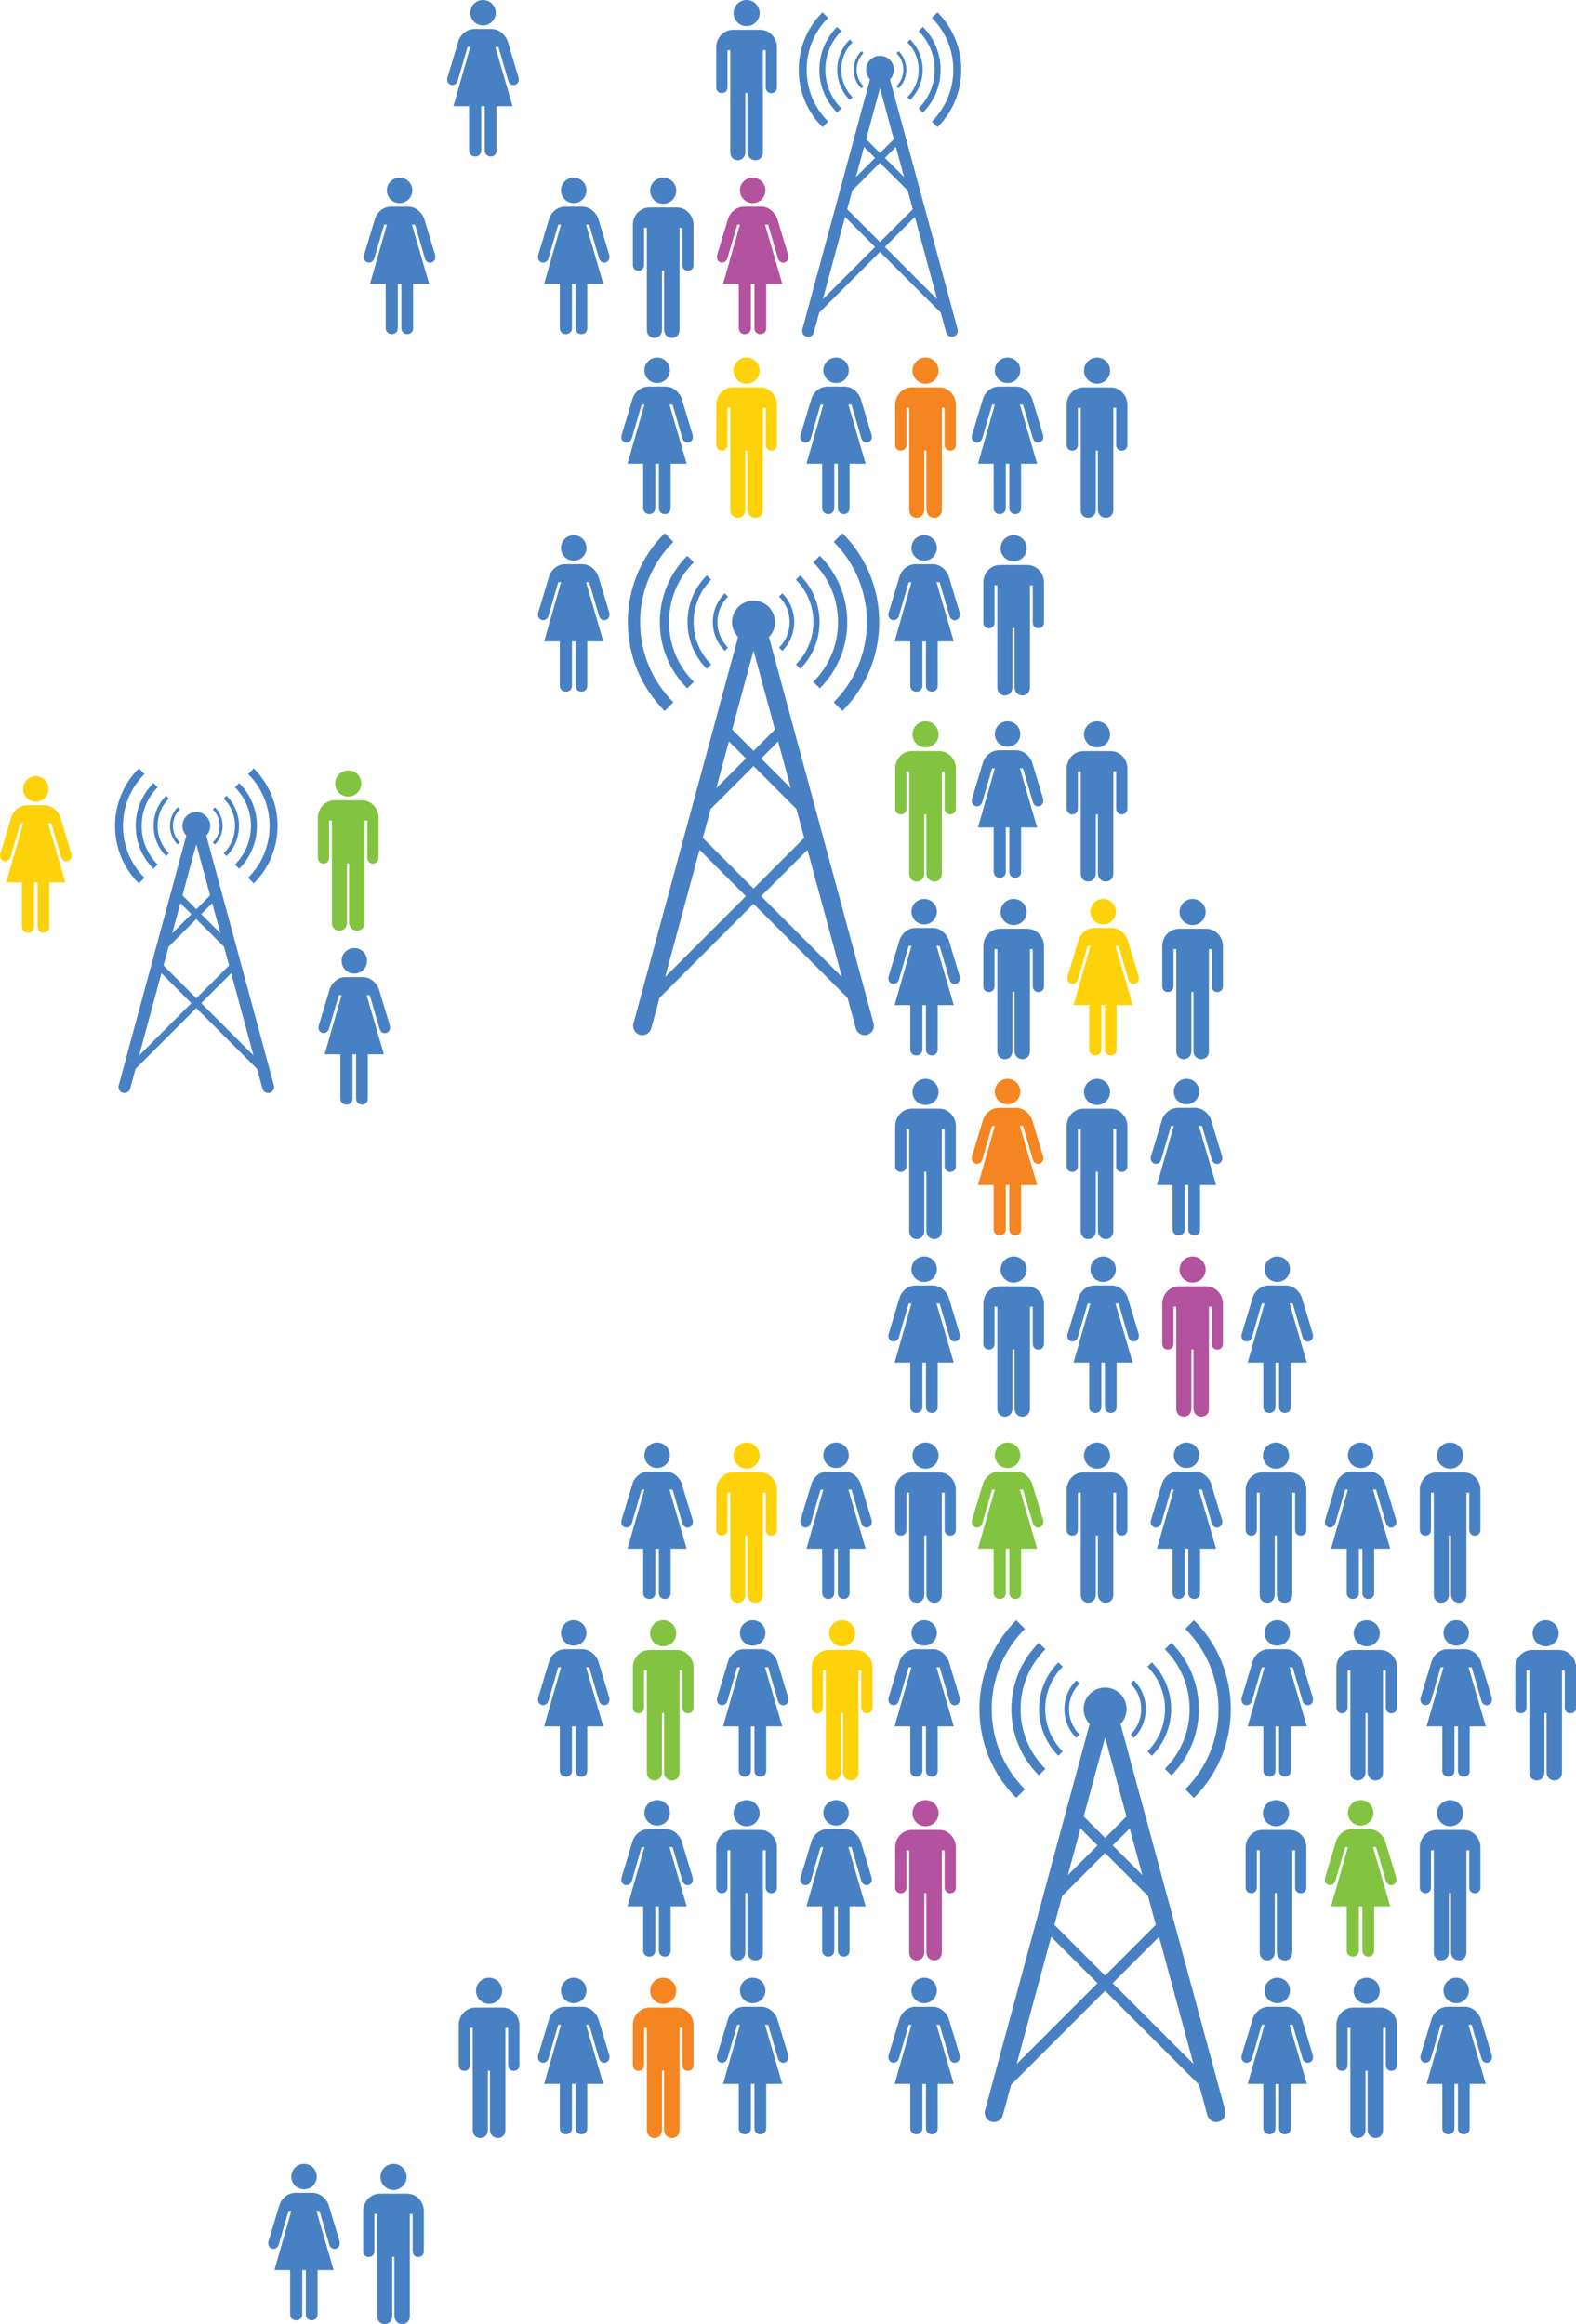 <?xml version="1.0" encoding="utf-8"?>
<!-- Generator: Adobe Illustrator 12.0.0, SVG Export Plug-In . SVG Version: 6.00 Build 51448)  -->
<!DOCTYPE svg PUBLIC "-//W3C//DTD SVG 1.1//EN" "http://www.w3.org/Graphics/SVG/1.1/DTD/svg11.dtd">
<svg  version="1.1" id="Layer_1" xmlns="http://www.w3.org/2000/svg" xmlns:xlink="http://www.w3.org/1999/xlink" width="373.015" height="550"
	 viewBox="0 0 373.015 550" overflow="visible" enable-background="new 0 0 373.015 550" xml:space="preserve">
<g id="Layer_2">
	<path fill="#4881C3" d="M239.917,132.839c1.706,0,3.09-1.384,3.09-3.091c0-1.707-1.384-3.091-3.09-3.091
		c-1.708,0-3.094,1.384-3.094,3.091C236.823,131.456,238.208,132.839,239.917,132.839z M243.109,133.71h-6.391
		c-2.409,0-3.985,2.075-3.985,4.067v9.546c0,1.826,2.657,1.826,2.657,0v-8.799h0.662v24.155c0,2.574,3.571,2.492,3.571,0v-14.029
		h0.498v14.029c0.083,2.492,3.652,2.574,3.652,0v-24.155h0.664v8.799c0,1.826,2.658,1.826,2.658,0v-9.546
		C247.095,135.786,245.516,133.71,243.109,133.71z"/>
	<path fill="#4881C3" d="M218.739,132.685c1.664,0,3.015-1.349,3.015-3.014s-1.351-3.015-3.015-3.015
		c-1.665,0-3.013,1.35-3.013,3.015S217.076,132.685,218.739,132.685z M227.132,144.925l-2.598-8.624
		c-0.354-0.974-1.609-2.738-3.707-2.781h-4.174c-2.164,0.043-3.412,1.792-3.708,2.781l-2.596,8.624
		c-0.561,1.886,1.826,2.6,2.411,0.836l2.317-7.976h0.65l-3.988,14.003h3.71v10.479c0.025,1.905,2.859,1.905,2.874,0v-10.479h0.836
		v10.479c-0.012,1.895,2.812,1.905,2.781,0v-10.479h3.803l-4.081-14.003h0.743l2.317,7.976
		C225.294,147.569,227.662,146.801,227.132,144.925z"/>
	<path fill="#4881C3" d="M259.654,90.8c1.706,0,3.088-1.385,3.088-3.091c0-1.706-1.383-3.093-3.088-3.093
		c-1.707,0-3.093,1.387-3.093,3.093C256.562,89.415,257.947,90.8,259.654,90.8z M262.845,91.671h-6.391
		c-2.407,0-3.984,2.075-3.984,4.067v9.548c0,1.827,2.655,1.827,2.655,0v-8.8h0.664v24.157c0,2.572,3.569,2.489,3.569,0v-14.031
		h0.498v14.031c0.083,2.489,3.655,2.572,3.655,0V96.485h0.664v8.8c0,1.827,2.657,1.827,2.657,0v-9.548
		C266.833,93.746,265.254,91.671,262.845,91.671z"/>
	<path fill="#4881C3" d="M238.478,90.645c1.664,0,3.014-1.349,3.014-3.014c0-1.666-1.35-3.015-3.014-3.015s-3.014,1.349-3.014,3.015
		C235.464,89.295,236.814,90.645,238.478,90.645z M246.871,102.886l-2.598-8.624c-0.355-0.975-1.61-2.739-3.71-2.783h-4.171
		c-2.162,0.044-3.412,1.792-3.709,2.783l-2.598,8.624c-0.56,1.885,1.826,2.599,2.413,0.836l2.317-7.977h0.65l-3.989,14.002h3.709
		v10.479c0.027,1.905,2.86,1.905,2.877,0v-10.479h0.833v10.479c-0.009,1.896,2.813,1.905,2.784,0v-10.479h3.802l-4.081-14.002h0.741
		l2.316,7.977C245.032,105.53,247.396,104.761,246.871,102.886z"/>
	<path fill="#4881C3" d="M239.917,218.917c1.706,0,3.09-1.385,3.09-3.089c0-1.708-1.384-3.092-3.09-3.092
		c-1.708,0-3.094,1.385-3.094,3.092C236.823,217.532,238.208,218.917,239.917,218.917z M243.109,219.791h-6.391
		c-2.409,0-3.985,2.074-3.985,4.067v9.545c0,1.826,2.657,1.826,2.657,0v-8.798h0.662v24.154c0,2.574,3.571,2.49,3.571,0V234.73
		h0.498v14.029c0.083,2.49,3.652,2.574,3.652,0v-24.154h0.664v8.798c0,1.826,2.658,1.826,2.658,0v-9.545
		C247.095,221.865,245.516,219.791,243.109,219.791z"/>
	<path fill="#4881C3" d="M218.739,218.763c1.664,0,3.015-1.348,3.015-3.014c0-1.665-1.351-3.014-3.015-3.014
		c-1.665,0-3.013,1.349-3.013,3.014C215.726,217.415,217.076,218.763,218.739,218.763z M227.132,231.003l-2.598-8.625
		c-0.354-0.974-1.609-2.738-3.707-2.78h-4.174c-2.164,0.042-3.412,1.79-3.708,2.78l-2.596,8.625
		c-0.561,1.885,1.826,2.599,2.411,0.835l2.317-7.976h0.65l-3.988,14.003h3.71v10.479c0.025,1.902,2.859,1.902,2.874,0v-10.479h0.836
		v10.479c-0.012,1.895,2.812,1.902,2.781,0v-10.479h3.803l-4.081-14.003h0.743l2.317,7.976
		C225.294,233.648,227.662,232.879,227.132,231.003z"/>
	<path fill="#4881C3" d="M282.269,218.917c1.707,0,3.093-1.385,3.093-3.09c0-1.708-1.386-3.091-3.093-3.091
		s-3.091,1.383-3.091,3.091C279.178,217.532,280.562,218.917,282.269,218.917z M285.464,219.788h-6.393
		c-2.408,0-3.983,2.077-3.983,4.069v9.547c0,1.826,2.657,1.826,2.657,0v-8.799h0.663v24.156c0,2.573,3.57,2.489,3.57,0v-14.03h0.498
		v14.03c0.081,2.489,3.652,2.573,3.652,0v-24.156h0.664v8.799c0,1.826,2.658,1.826,2.658,0v-9.547
		C289.448,221.865,287.872,219.788,285.464,219.788z"/>
	<path fill="#FDD20B" d="M261.095,218.762c1.667,0,3.017-1.347,3.017-3.013c0-1.665-1.35-3.014-3.017-3.014
		c-1.662,0-3.011,1.348-3.011,3.014C258.083,217.413,259.431,218.762,261.095,218.762z M269.488,231.003l-2.598-8.625
		c-0.354-0.974-1.607-2.738-3.707-2.78h-4.174c-2.162,0.042-3.409,1.79-3.709,2.78l-2.595,8.625
		c-0.562,1.885,1.824,2.599,2.41,0.835l2.319-7.976h0.647l-3.988,14.003h3.71v10.479c0.026,1.902,2.859,1.902,2.876,0v-10.479h0.833
		v10.479c-0.012,1.895,2.812,1.902,2.781,0v-10.479h3.803l-4.082-14.003h0.743l2.317,7.976
		C267.647,233.648,270.014,232.879,269.488,231.003z"/>
	<path fill="#4881C3" d="M259.654,176.878c1.706,0,3.088-1.383,3.088-3.09c0-1.707-1.383-3.092-3.088-3.092
		c-1.707,0-3.093,1.386-3.093,3.092C256.562,175.495,257.947,176.878,259.654,176.878z M262.845,177.749h-6.391
		c-2.407,0-3.984,2.075-3.984,4.067v9.547c0,1.826,2.655,1.826,2.655,0v-8.799h0.664v24.155c0,2.574,3.569,2.492,3.569,0V192.69
		h0.498v14.028c0.083,2.492,3.655,2.574,3.655,0v-24.155h0.664v8.799c0,1.826,2.657,1.826,2.657,0v-9.547
		C266.833,179.824,265.254,177.749,262.845,177.749z"/>
	<path fill="#4881C3" d="M238.478,176.723c1.664,0,3.014-1.349,3.014-3.013c0-1.666-1.35-3.015-3.014-3.015s-3.014,1.35-3.014,3.015
		C235.464,175.374,236.814,176.723,238.478,176.723z M246.871,188.964l-2.598-8.624c-0.355-0.974-1.61-2.738-3.71-2.782h-4.171
		c-2.162,0.044-3.412,1.793-3.709,2.782l-2.598,8.624c-0.56,1.886,1.826,2.6,2.413,0.836l2.317-7.977h0.65l-3.989,14.004h3.709
		v10.478c0.027,1.906,2.86,1.906,2.877,0v-10.478h0.833v10.478c-0.009,1.896,2.813,1.906,2.784,0v-10.478h3.802l-4.081-14.004h0.741
		l2.316,7.977C245.032,191.608,247.396,190.84,246.871,188.964z"/>
	<path fill="#FDD20B" d="M8.478,189.723c1.664,0,3.014-1.349,3.014-3.013c0-1.666-1.35-3.015-3.014-3.015s-3.014,1.35-3.014,3.015
		C5.464,188.374,6.814,189.723,8.478,189.723z M16.871,201.964l-2.598-8.624c-0.355-0.974-1.61-2.738-3.71-2.782H6.392
		c-2.162,0.044-3.412,1.793-3.709,2.782l-2.598,8.624c-0.56,1.886,1.826,2.6,2.413,0.836l2.317-7.977h0.65l-3.989,14.004h3.709
		v10.478c0.027,1.906,2.86,1.906,2.877,0v-10.478h0.833v10.478c-0.009,1.896,2.813,1.906,2.784,0v-10.478h3.802l-4.081-14.004h0.741
		l2.316,7.977C15.032,204.608,17.396,203.84,16.871,201.964z"/>
	<path fill="#4881C3" d="M135.792,132.685c1.664,0,3.015-1.349,3.015-3.014s-1.35-3.015-3.015-3.015s-3.013,1.35-3.013,3.015
		S134.128,132.685,135.792,132.685z M144.186,144.925l-2.597-8.624c-0.355-0.974-1.609-2.738-3.708-2.781h-4.173
		c-2.162,0.043-3.411,1.792-3.708,2.781l-2.597,8.624c-0.56,1.886,1.826,2.6,2.412,0.836l2.317-7.976h0.65l-3.988,14.003h3.709
		v10.479c0.025,1.905,2.858,1.905,2.875,0v-10.479h0.834v10.479c-0.011,1.895,2.811,1.905,2.782,0v-10.479h3.802l-4.082-14.003
		h0.742l2.319,7.976C142.347,147.569,144.712,146.801,144.186,144.925z"/>
	<path fill="#FDD20B" d="M176.706,90.8c1.707,0,3.091-1.385,3.091-3.091c0-1.706-1.384-3.093-3.091-3.093
		c-1.707,0-3.093,1.387-3.093,3.093C173.614,89.415,174.999,90.8,176.706,90.8z M179.899,91.671h-6.391
		c-2.408,0-3.984,2.075-3.984,4.067v9.548c0,1.827,2.656,1.827,2.656,0v-8.8h0.662v24.157c0,2.572,3.571,2.489,3.571,0v-14.031
		h0.498v14.031c0.083,2.489,3.655,2.572,3.655,0V96.485h0.664v8.8c0,1.827,2.656,1.827,2.656,0v-9.548
		C183.884,93.746,182.307,91.671,179.899,91.671z"/>
	<path fill="#4881C3" d="M155.531,90.645c1.663,0,3.014-1.349,3.014-3.014c0-1.666-1.349-3.015-3.014-3.015
		s-3.014,1.349-3.014,3.015C152.517,89.295,153.866,90.645,155.531,90.645z M163.922,102.886l-2.597-8.624
		c-0.354-0.975-1.609-2.739-3.708-2.783h-4.173c-2.163,0.044-3.411,1.792-3.71,2.783l-2.597,8.624
		c-0.56,1.885,1.825,2.599,2.411,0.836l2.317-7.977h0.65l-3.989,14.002h3.709v10.479c0.025,1.905,2.859,1.905,2.875,0v-10.479h0.835
		v10.479c-0.011,1.896,2.811,1.905,2.782,0v-10.479h3.802l-4.082-14.002h0.743l2.318,7.977
		C162.084,105.53,164.45,104.761,163.922,102.886z"/>
	<path fill="#F48520" d="M219.061,90.8c1.708,0,3.091-1.385,3.091-3.092c0-1.705-1.383-3.092-3.091-3.092
		c-1.707,0-3.092,1.387-3.092,3.092C215.969,89.415,217.354,90.8,219.061,90.8z M222.253,91.671h-6.393
		c-2.405,0-3.983,2.077-3.983,4.067v9.548c0,1.827,2.657,1.827,2.657,0v-8.8h0.664v24.157c0,2.573,3.569,2.491,3.569,0v-14.029
		h0.498v14.029c0.083,2.491,3.652,2.573,3.652,0V96.485h0.664v8.8c0,1.827,2.658,1.827,2.658,0v-9.548
		C226.24,93.748,224.664,91.671,222.253,91.671z"/>
	<path fill="#4881C3" d="M197.885,90.644c1.666,0,3.016-1.349,3.016-3.014c0-1.666-1.35-3.015-3.016-3.015
		c-1.664,0-3.014,1.349-3.014,3.015C194.872,89.295,196.222,90.644,197.885,90.644z M206.279,102.886l-2.598-8.624
		c-0.354-0.976-1.607-2.741-3.708-2.783h-4.174c-2.162,0.042-3.41,1.792-3.71,2.783l-2.595,8.624
		c-0.56,1.883,1.825,2.598,2.411,0.836l2.317-7.977h0.649l-3.987,14.002h3.709v10.479c0.025,1.905,2.858,1.905,2.875,0v-10.479
		h0.834v10.479c-0.01,1.896,2.812,1.905,2.782,0v-10.479h3.803l-4.083-14.002h0.743l2.317,7.977
		C204.439,105.53,206.805,104.759,206.279,102.886z"/>
	<path fill="#82C341" d="M219.061,176.878c1.708,0,3.091-1.383,3.091-3.09c0-1.707-1.383-3.092-3.091-3.092
		c-1.707,0-3.092,1.386-3.092,3.092C215.968,175.495,217.354,176.878,219.061,176.878z M222.253,177.748h-6.393
		c-2.405,0-3.983,2.076-3.983,4.067v9.548c0,1.826,2.657,1.826,2.657,0v-8.8h0.664v24.157c0,2.573,3.569,2.491,3.569,0V192.69h0.498
		v14.029c0.083,2.491,3.652,2.573,3.652,0v-24.157h0.664v8.8c0,1.826,2.658,1.826,2.658,0v-9.548
		C226.24,179.824,224.664,177.748,222.253,177.748z"/>
	<path fill="#4881C3" d="M94.581,48.068c1.665,0,3.015-1.349,3.015-3.013c0-1.666-1.349-3.015-3.015-3.015
		c-1.664,0-3.014,1.349-3.014,3.015C91.568,46.719,92.917,48.068,94.581,48.068z M102.974,60.308l-2.597-8.624
		c-0.355-0.975-1.609-2.739-3.709-2.782h-4.174c-2.162,0.043-3.41,1.793-3.71,2.782l-2.595,8.624
		c-0.559,1.885,1.825,2.599,2.41,0.836l2.32-7.977h0.648L87.58,67.171h3.708v10.479c0.025,1.904,2.86,1.904,2.875,0V67.171h0.834
		v10.479c-0.009,1.895,2.813,1.904,2.782,0V67.171h3.803l-4.082-14.003h0.743l2.317,7.977
		C101.135,62.954,103.5,62.183,102.974,60.308z"/>
	<path fill="#4881C3" d="M114.319,6.028c1.665,0,3.015-1.348,3.015-3.013c0-1.665-1.351-3.014-3.015-3.014s-3.014,1.349-3.014,3.014
		C111.305,4.68,112.654,6.028,114.319,6.028z M122.711,18.27l-2.597-8.625c-0.354-0.975-1.608-2.738-3.708-2.781h-4.174
		c-2.161,0.043-3.409,1.791-3.709,2.781l-2.595,8.625c-0.56,1.884,1.825,2.598,2.41,0.835l2.319-7.975h0.648l-3.987,14.003h3.709
		v10.478c0.025,1.904,2.859,1.904,2.876,0V25.133h0.833v10.478c-0.009,1.895,2.813,1.904,2.782,0V25.133h3.803L117.24,11.13h0.742
		l2.317,7.975C120.873,20.914,123.238,20.145,122.711,18.27z"/>
	<path fill="#4881C3" d="M156.967,48.222c1.708,0,3.091-1.383,3.091-3.09c0-1.707-1.383-3.093-3.091-3.093
		c-1.707,0-3.093,1.384-3.093,3.093C153.876,46.84,155.261,48.222,156.967,48.222z M160.162,49.095h-6.391
		c-2.409,0-3.985,2.075-3.985,4.067v9.547c0,1.826,2.657,1.826,2.657,0v-8.8h0.662v24.156c0,2.574,3.57,2.491,3.57,0V64.036h0.499
		v14.029c0.085,2.491,3.654,2.574,3.654,0V53.909h0.664v8.8c0,1.826,2.656,1.826,2.656,0v-9.547
		C164.147,51.17,162.569,49.095,160.162,49.095z"/>
	<path fill="#4881C3" d="M135.792,48.068c1.664,0,3.015-1.349,3.015-3.013c0-1.666-1.35-3.015-3.015-3.015s-3.013,1.349-3.013,3.015
		C132.779,46.719,134.128,48.068,135.792,48.068z M144.186,60.308l-2.597-8.624c-0.355-0.974-1.609-2.738-3.708-2.782h-4.173
		c-2.162,0.044-3.411,1.793-3.708,2.782l-2.597,8.624c-0.56,1.886,1.826,2.6,2.412,0.836l2.317-7.977h0.65l-3.988,14.003h3.709
		v10.479c0.025,1.904,2.858,1.904,2.875,0V67.171h0.834v10.479c-0.011,1.895,2.811,1.904,2.782,0V67.171h3.802l-4.082-14.003h0.742
		l2.319,7.977C142.347,62.954,144.712,62.184,144.186,60.308z"/>
	<path fill="#B3529E" d="M178.147,48.068c1.666,0,3.016-1.349,3.016-3.013c0-1.666-1.349-3.015-3.016-3.015
		c-1.663,0-3.013,1.349-3.013,3.015C175.135,46.719,176.485,48.068,178.147,48.068z M186.541,60.308l-2.597-8.624
		c-0.355-0.975-1.609-2.739-3.708-2.782h-4.174c-2.163,0.043-3.41,1.793-3.71,2.782l-2.596,8.624
		c-0.559,1.885,1.826,2.599,2.41,0.836l2.32-7.977h0.649l-3.988,14.003h3.708v10.479c0.026,1.904,2.861,1.904,2.876,0V67.171h0.833
		v10.479c-0.009,1.895,2.814,1.904,2.782,0V67.171h3.804l-4.082-14.003h0.743l2.317,7.977
		C184.702,62.954,187.068,62.183,186.541,60.308z"/>
	<path fill="#4881C3" d="M176.706,6.183c1.707,0,3.091-1.384,3.091-3.091S178.412,0,176.706,0c-1.707,0-3.093,1.384-3.093,3.092
		C173.614,4.799,174.999,6.183,176.706,6.183z M179.899,7.056h-6.391c-2.408,0-3.984,2.075-3.984,4.067v9.546
		c0,1.826,2.656,1.826,2.656,0V11.87h0.662v24.156c0,2.573,3.571,2.489,3.571,0V21.997h0.498v14.029
		c0.083,2.489,3.655,2.573,3.655,0V11.87h0.664v8.799c0,1.826,2.656,1.826,2.656,0v-9.546C183.884,9.13,182.307,7.056,179.899,7.056
		z"/>
	<path fill="#4881C3" d="M218.739,474.065c1.664,0,3.015-1.35,3.015-3.016c0-1.664-1.351-3.014-3.015-3.014
		c-1.665,0-3.013,1.35-3.013,3.014C215.726,472.716,217.076,474.065,218.739,474.065z M227.132,486.306l-2.598-8.624
		c-0.354-0.974-1.609-2.738-3.707-2.782h-4.174c-2.164,0.044-3.412,1.793-3.708,2.782l-2.596,8.624
		c-0.561,1.886,1.826,2.6,2.411,0.835l2.317-7.976h0.65l-3.988,14.003h3.71v10.479c0.025,1.904,2.859,1.904,2.874,0v-10.479h0.836
		v10.479c-0.012,1.894,2.812,1.904,2.781,0v-10.479h3.803l-4.081-14.003h0.743l2.317,7.976
		C225.294,488.951,227.662,488.182,227.132,486.306z"/>
	<path fill="#4881C3" d="M302.007,432.181c1.707,0,3.093-1.384,3.093-3.092c0-1.705-1.386-3.092-3.093-3.092s-3.09,1.387-3.09,3.092
		C298.917,430.797,300.3,432.181,302.007,432.181z M305.201,433.053h-6.391c-2.407,0-3.986,2.075-3.986,4.066v9.548
		c0,1.826,2.657,1.826,2.657,0v-8.801h0.664v24.158c0,2.572,3.569,2.49,3.569,0v-14.03h0.498v14.03c0.083,2.49,3.652,2.572,3.652,0
		v-24.158h0.664v8.801c0,1.826,2.657,1.826,2.657,0v-9.548C309.186,435.128,307.61,433.053,305.201,433.053z"/>
	<path fill="#4881C3" d="M323.482,474.22c1.707,0,3.09-1.384,3.09-3.091s-1.383-3.092-3.09-3.092s-3.093,1.385-3.093,3.092
		S321.775,474.22,323.482,474.22z M326.675,475.092h-6.392c-2.407,0-3.983,2.075-3.983,4.066v9.548c0,1.826,2.655,1.826,2.655,0
		v-8.799h0.661v24.154c0,2.574,3.572,2.49,3.572,0v-14.028h0.498v14.028c0.083,2.49,3.654,2.574,3.654,0v-24.154h0.664v8.799
		c0,1.826,2.654,1.826,2.654,0v-9.548C330.66,477.167,329.083,475.092,326.675,475.092z"/>
	<path fill="#4881C3" d="M302.307,474.065c1.665,0,3.015-1.35,3.015-3.016c0-1.664-1.35-3.014-3.015-3.014
		c-1.666,0-3.015,1.35-3.015,3.014C299.292,472.716,300.643,474.065,302.307,474.065z M310.699,486.306l-2.597-8.624
		c-0.354-0.974-1.609-2.738-3.709-2.782h-4.174c-2.161,0.044-3.409,1.793-3.708,2.782l-2.597,8.624
		c-0.56,1.886,1.826,2.6,2.412,0.835l2.316-7.976h0.649l-3.987,14.003h3.709v10.479c0.026,1.904,2.859,1.904,2.877,0v-10.479h0.833
		v10.479c-0.012,1.894,2.812,1.904,2.78,0v-10.479h3.803l-4.081-14.003h0.74l2.319,7.976
		C308.86,488.951,311.227,488.182,310.699,486.306z"/>
	<path fill="#4881C3" d="M344.661,474.065c1.666,0,3.017-1.35,3.017-3.016c0-1.664-1.351-3.014-3.017-3.014
		c-1.662,0-3.013,1.349-3.013,3.014C341.648,472.716,342.999,474.065,344.661,474.065z M353.056,486.306l-2.598-8.624
		c-0.355-0.975-1.61-2.739-3.71-2.782h-4.174c-2.161,0.043-3.409,1.793-3.709,2.782l-2.596,8.624
		c-0.561,1.885,1.823,2.599,2.409,0.835l2.319-7.976h0.649l-3.987,14.003h3.71v10.479c0.025,1.904,2.858,1.904,2.876,0v-10.479
		h0.833v10.479c-0.01,1.894,2.812,1.904,2.78,0v-10.479h3.806l-4.084-14.003h0.743l2.316,7.976
		C351.215,488.951,353.583,488.181,353.056,486.306z"/>
	<path fill="#4881C3" d="M343.22,432.181c1.707,0,3.09-1.384,3.09-3.091c0-1.706-1.383-3.092-3.09-3.092
		c-1.708,0-3.094,1.386-3.094,3.092C340.126,430.797,341.512,432.181,343.22,432.181z M346.413,433.053h-6.391
		c-2.409,0-3.985,2.074-3.985,4.066v9.548c0,1.826,2.657,1.826,2.657,0v-8.801h0.662v24.158c0,2.571,3.571,2.489,3.571,0v-14.03
		h0.497v14.03c0.083,2.489,3.655,2.571,3.655,0v-24.158h0.664v8.801c0,1.826,2.655,1.826,2.655,0v-9.548
		C350.399,435.127,348.82,433.053,346.413,433.053z"/>
	<path fill="#4881C3" d="M83.86,230.396c1.666,0,3.017-1.35,3.017-3.016c0-1.664-1.351-3.014-3.017-3.014
		c-1.662,0-3.013,1.349-3.013,3.014C80.847,229.046,82.198,230.396,83.86,230.396z M92.255,242.636l-2.598-8.624
		c-0.355-0.975-1.61-2.739-3.71-2.782h-4.174c-2.161,0.043-3.409,1.793-3.709,2.782l-2.596,8.624
		c-0.561,1.885,1.823,2.599,2.409,0.835l2.319-7.976h0.649l-3.987,14.003h3.71v10.479c0.025,1.904,2.858,1.904,2.876,0v-10.479
		h0.833v10.479c-0.01,1.894,2.812,1.904,2.78,0v-10.479h3.806l-4.084-14.003h0.743l2.316,7.976
		C90.415,245.281,92.782,244.511,92.255,242.636z"/>
	<path fill="#82C341" d="M82.419,188.511c1.707,0,3.09-1.384,3.09-3.091c0-1.706-1.383-3.092-3.09-3.092
		c-1.708,0-3.094,1.386-3.094,3.092C79.326,187.127,80.711,188.511,82.419,188.511z M85.612,189.383h-6.391
		c-2.409,0-3.985,2.074-3.985,4.066v9.548c0,1.826,2.657,1.826,2.657,0v-8.801h0.662v24.158c0,2.571,3.571,2.489,3.571,0v-14.03
		h0.497v14.03c0.083,2.489,3.655,2.571,3.655,0v-24.158h0.664v8.801c0,1.826,2.655,1.826,2.655,0v-9.548
		C89.598,191.457,88.019,189.383,85.612,189.383z"/>
	<path fill="#82C341" d="M322.043,432.026c1.665,0,3.015-1.349,3.015-3.015c0-1.665-1.348-3.016-3.015-3.016
		c-1.664,0-3.012,1.351-3.012,3.016C319.032,430.678,320.379,432.026,322.043,432.026z M330.436,444.268l-2.598-8.625
		c-0.354-0.975-1.606-2.739-3.707-2.782h-4.174c-2.162,0.043-3.409,1.792-3.709,2.782l-2.596,8.625
		c-0.562,1.884,1.821,2.599,2.409,0.836l2.32-7.977h0.646l-3.988,14.002h3.713v10.479c0.023,1.905,2.859,1.905,2.873,0v-10.479
		h0.836v10.479c-0.012,1.896,2.81,1.905,2.781,0v-10.479h3.803l-4.084-14.002h0.743l2.319,7.977
		C328.598,446.911,330.962,446.143,330.436,444.268z"/>
	<path fill="#4881C3" d="M239.917,303.527c1.706,0,3.09-1.384,3.09-3.089c0-1.707-1.384-3.093-3.09-3.093
		c-1.708,0-3.094,1.386-3.094,3.093C236.823,302.143,238.208,303.527,239.917,303.527z M243.109,304.397h-6.391
		c-2.409,0-3.985,2.075-3.985,4.067v9.548c0,1.825,2.657,1.825,2.657,0v-8.802h0.662v24.158c0,2.572,3.571,2.49,3.571,0V319.34
		h0.498v14.029c0.083,2.49,3.652,2.572,3.652,0v-24.158h0.664v8.802c0,1.825,2.658,1.825,2.658,0v-9.548
		C247.095,306.473,245.516,304.397,243.109,304.397z"/>
	<path fill="#4881C3" d="M218.739,303.372c1.664,0,3.015-1.349,3.015-3.015c0-1.665-1.351-3.014-3.015-3.014
		c-1.665,0-3.013,1.349-3.013,3.014C215.726,302.023,217.076,303.372,218.739,303.372z M227.132,315.612l-2.598-8.623
		c-0.354-0.976-1.609-2.737-3.707-2.783h-4.174c-2.164,0.046-3.412,1.792-3.708,2.783l-2.596,8.623
		c-0.561,1.885,1.826,2.602,2.411,0.837l2.317-7.977h0.65l-3.988,14.001h3.71v10.48c0.025,1.905,2.859,1.905,2.874,0v-10.48h0.836
		v10.48c-0.012,1.895,2.812,1.905,2.781,0v-10.48h3.803l-4.081-14.001h0.743l2.317,7.977
		C225.294,318.258,227.662,317.489,227.132,315.612z"/>
	<path fill="#B3529E" d="M282.269,303.527c1.707,0,3.093-1.384,3.093-3.089c0-1.707-1.386-3.093-3.093-3.093
		s-3.091,1.386-3.091,3.093C279.178,302.143,280.562,303.527,282.269,303.527z M285.464,304.397h-6.393
		c-2.408,0-3.983,2.076-3.983,4.067v9.548c0,1.825,2.657,1.825,2.657,0v-8.802h0.663v24.158c0,2.573,3.57,2.49,3.57,0V319.34h0.498
		v14.029c0.081,2.49,3.652,2.573,3.652,0v-24.158h0.664v8.802c0,1.825,2.658,1.825,2.658,0v-9.548
		C289.448,306.474,287.872,304.397,285.464,304.397z"/>
	<path fill="#4881C3" d="M261.095,303.37c1.667,0,3.017-1.347,3.017-3.013c0-1.665-1.35-3.014-3.017-3.014
		c-1.662,0-3.011,1.349-3.011,3.014C258.083,302.023,259.431,303.37,261.095,303.37z M269.488,315.612l-2.598-8.623
		c-0.354-0.978-1.607-2.74-3.707-2.783h-4.174c-2.162,0.043-3.409,1.792-3.709,2.783l-2.595,8.623
		c-0.562,1.884,1.824,2.598,2.41,0.837l2.319-7.977h0.647l-3.988,14.001h3.71v10.48c0.026,1.905,2.859,1.905,2.876,0v-10.48h0.833
		v10.48c-0.012,1.895,2.812,1.905,2.781,0v-10.48h3.803l-4.082-14.001h0.743l2.317,7.977
		C267.647,318.258,270.014,317.486,269.488,315.612z"/>
	<path fill="#4881C3" d="M259.654,261.486c1.706,0,3.088-1.384,3.088-3.09c0-1.707-1.383-3.093-3.088-3.093
		c-1.707,0-3.093,1.384-3.093,3.093C256.562,260.103,257.947,261.486,259.654,261.486z M262.845,262.359h-6.391
		c-2.407,0-3.984,2.074-3.984,4.067v9.546c0,1.826,2.655,1.826,2.655,0v-8.799h0.664v24.156c0,2.572,3.569,2.488,3.569,0v-14.03
		h0.498v14.03c0.083,2.488,3.655,2.572,3.655,0v-24.156h0.664v8.799c0,1.826,2.657,1.826,2.657,0v-9.546
		C266.833,264.433,265.254,262.359,262.845,262.359z"/>
	<path fill="#F48520" d="M238.478,261.333c1.664,0,3.014-1.35,3.014-3.016c0-1.664-1.35-3.014-3.014-3.014s-3.014,1.35-3.014,3.014
		C235.464,259.983,236.814,261.333,238.478,261.333z M246.871,273.574l-2.598-8.625c-0.355-0.976-1.61-2.74-3.71-2.782h-4.171
		c-2.162,0.042-3.412,1.791-3.709,2.782l-2.598,8.625c-0.56,1.883,1.826,2.597,2.413,0.834l2.317-7.975h0.65l-3.989,14.002h3.709
		v10.479c0.027,1.905,2.86,1.905,2.877,0v-10.479h0.833v10.479c-0.009,1.895,2.813,1.905,2.784,0v-10.479h3.802l-4.081-14.002h0.741
		l2.316,7.975C245.032,276.216,247.396,275.448,246.871,273.574z"/>
	<path fill="#4881C3" d="M280.833,261.331c1.664,0,3.014-1.347,3.014-3.013c0-1.664-1.35-3.014-3.014-3.014s-3.015,1.35-3.015,3.014
		C277.818,259.983,279.169,261.331,280.833,261.331z M289.227,273.574l-2.599-8.625c-0.354-0.976-1.609-2.74-3.707-2.782h-4.176
		c-2.159,0.042-3.407,1.791-3.707,2.782l-2.598,8.625c-0.559,1.883,1.826,2.597,2.412,0.834l2.316-7.975h0.65l-3.988,14.002h3.709
		v10.479c0.027,1.905,2.86,1.905,2.876,0v-10.479h0.833v10.479c-0.009,1.895,2.812,1.905,2.781,0v-10.479h3.805l-4.083-14.002h0.743
		l2.315,7.975C287.386,276.216,289.752,275.447,289.227,273.574z"/>
	<path fill="#4881C3" d="M302.307,303.372c1.665,0,3.015-1.349,3.015-3.015c0-1.665-1.35-3.014-3.015-3.014
		c-1.666,0-3.015,1.349-3.015,3.014C299.292,302.023,300.643,303.372,302.307,303.372z M310.699,315.612l-2.597-8.623
		c-0.354-0.976-1.609-2.737-3.709-2.783h-4.174c-2.161,0.046-3.409,1.792-3.708,2.783l-2.597,8.623
		c-0.56,1.885,1.826,2.602,2.412,0.837l2.316-7.977h0.649l-3.987,14.001h3.709v10.48c0.026,1.905,2.859,1.905,2.877,0v-10.48h0.833
		v10.48c-0.012,1.895,2.812,1.905,2.78,0v-10.48h3.803l-4.081-14.001h0.74l2.319,7.977
		C308.86,318.258,311.227,317.489,310.699,315.612z"/>
	<path fill="#4881C3" d="M218.739,389.449c1.664,0,3.015-1.349,3.015-3.014s-1.351-3.015-3.015-3.015
		c-1.665,0-3.013,1.35-3.013,3.015S217.076,389.449,218.739,389.449z M227.132,401.689l-2.598-8.623
		c-0.354-0.974-1.609-2.738-3.707-2.782h-4.174c-2.164,0.044-3.412,1.792-3.708,2.782l-2.596,8.623
		c-0.561,1.887,1.826,2.601,2.411,0.836l2.317-7.976h0.65l-3.988,14.003h3.71v10.479c0.025,1.904,2.859,1.904,2.874,0v-10.479h0.836
		v10.479c-0.012,1.895,2.812,1.904,2.781,0v-10.479h3.803l-4.081-14.003h0.743l2.317,7.976
		C225.294,404.335,227.662,403.565,227.132,401.689z"/>
	<path fill="#4881C3" d="M259.654,347.565c1.706,0,3.088-1.385,3.088-3.089c0-1.708-1.383-3.093-3.088-3.093
		c-1.707,0-3.093,1.386-3.093,3.093C256.562,346.18,257.947,347.565,259.654,347.565z M262.845,348.435h-6.391
		c-2.407,0-3.984,2.075-3.984,4.068v9.548c0,1.825,2.655,1.825,2.655,0v-8.801h0.664v24.158c0,2.571,3.569,2.489,3.569,0v-14.029
		h0.498v14.029c0.083,2.489,3.655,2.571,3.655,0V353.25h0.664v8.801c0,1.825,2.657,1.825,2.657,0v-9.548
		C266.833,350.512,265.254,348.435,262.845,348.435z"/>
	<path fill="#82C341" d="M238.478,347.41c1.664,0,3.014-1.349,3.014-3.014c0-1.666-1.35-3.014-3.014-3.014s-3.014,1.348-3.014,3.014
		C235.464,346.061,236.814,347.41,238.478,347.41z M246.871,359.651l-2.598-8.623c-0.355-0.977-1.61-2.739-3.71-2.784h-4.171
		c-2.162,0.045-3.412,1.792-3.709,2.784l-2.598,8.623c-0.56,1.884,1.826,2.599,2.413,0.837l2.317-7.977h0.65l-3.989,14.002h3.709
		v10.479c0.027,1.904,2.86,1.904,2.877,0v-10.479h0.833v10.479c-0.009,1.896,2.813,1.904,2.784,0v-10.479h3.802l-4.081-14.002h0.741
		l2.316,7.977C245.032,362.295,247.396,361.527,246.871,359.651z"/>
	<path fill="#4881C3" d="M302.007,347.565c1.707,0,3.093-1.385,3.093-3.092c0-1.705-1.386-3.09-3.093-3.09s-3.09,1.386-3.09,3.09
		C298.917,346.18,300.3,347.565,302.007,347.565z M305.201,348.435h-6.391c-2.407,0-3.986,2.077-3.986,4.068v9.548
		c0,1.825,2.657,1.825,2.657,0v-8.801h0.664v24.158c0,2.574,3.569,2.491,3.569,0v-14.028h0.498v14.028
		c0.083,2.491,3.652,2.574,3.652,0V353.25h0.664v8.801c0,1.825,2.657,1.825,2.657,0v-9.548
		C309.186,350.513,307.61,348.435,305.201,348.435z"/>
	<path fill="#4881C3" d="M280.833,347.409c1.664,0,3.014-1.348,3.014-3.013c0-1.666-1.35-3.014-3.014-3.014
		s-3.015,1.348-3.015,3.014C277.818,346.061,279.169,347.409,280.833,347.409z M289.227,359.651l-2.599-8.623
		c-0.354-0.978-1.609-2.741-3.707-2.784h-4.176c-2.159,0.043-3.407,1.792-3.707,2.784l-2.598,8.623
		c-0.559,1.883,1.826,2.598,2.412,0.837l2.316-7.977h0.65l-3.988,14.002h3.709v10.479c0.027,1.904,2.86,1.904,2.876,0v-10.479h0.833
		v10.479c-0.009,1.896,2.812,1.904,2.784,0v-10.479h3.802l-4.083-14.002h0.743l2.315,7.977
		C287.386,362.295,289.752,361.524,289.227,359.651z"/>
	<path fill="#4881C3" d="M323.482,389.604c1.707,0,3.09-1.383,3.09-3.09c0-1.706-1.383-3.092-3.09-3.092s-3.093,1.386-3.093,3.092
		C320.389,388.221,321.775,389.604,323.482,389.604z M326.675,390.477h-6.392c-2.407,0-3.983,2.075-3.983,4.066v9.547
		c0,1.826,2.655,1.826,2.655,0v-8.799h0.661v24.155c0,2.574,3.572,2.491,3.572,0v-14.029h0.498v14.029
		c0.083,2.491,3.654,2.574,3.654,0v-24.155h0.664v8.799c0,1.826,2.654,1.826,2.654,0v-9.547
		C330.66,392.552,329.083,390.477,326.675,390.477z"/>
	<path fill="#4881C3" d="M302.307,389.449c1.665,0,3.015-1.349,3.015-3.014s-1.35-3.015-3.015-3.015
		c-1.666,0-3.015,1.35-3.015,3.015S300.643,389.449,302.307,389.449z M310.699,401.689l-2.597-8.623
		c-0.354-0.974-1.609-2.738-3.709-2.782h-4.174c-2.161,0.044-3.409,1.792-3.708,2.782l-2.597,8.623
		c-0.56,1.887,1.826,2.601,2.412,0.836l2.316-7.976h0.649l-3.987,14.003h3.709v10.479c0.026,1.904,2.859,1.904,2.877,0v-10.479
		h0.833v10.479c-0.012,1.895,2.812,1.904,2.78,0v-10.479h3.803l-4.081-14.003h0.74l2.319,7.976
		C308.86,404.335,311.227,403.565,310.699,401.689z"/>
	<path fill="#4881C3" d="M365.837,389.604c1.707,0,3.09-1.383,3.09-3.09c0-1.706-1.383-3.092-3.09-3.092s-3.092,1.386-3.092,3.092
		C362.746,388.221,364.13,389.604,365.837,389.604z M369.032,390.476h-6.392c-2.408,0-3.986,2.076-3.986,4.067v9.547
		c0,1.826,2.656,1.826,2.656,0v-8.799h0.665v24.155c0,2.574,3.569,2.491,3.569,0v-14.029h0.5v14.029
		c0.081,2.491,3.652,2.574,3.652,0v-24.155h0.662v8.799c0,1.826,2.656,1.826,2.656,0v-9.547
		C373.015,392.552,371.439,390.476,369.032,390.476z"/>
	<path fill="#4881C3" d="M344.661,389.449c1.666,0,3.017-1.349,3.017-3.014s-1.351-3.015-3.017-3.015
		c-1.662,0-3.013,1.348-3.013,3.015C341.648,388.101,342.999,389.449,344.661,389.449z M353.056,401.689l-2.598-8.623
		c-0.355-0.976-1.61-2.74-3.71-2.782h-4.174c-2.161,0.042-3.409,1.792-3.709,2.782l-2.596,8.623
		c-0.561,1.885,1.823,2.599,2.409,0.836l2.319-7.976h0.649l-3.987,14.003h3.71v10.479c0.025,1.904,2.858,1.904,2.876,0v-10.479
		h0.833v10.479c-0.01,1.895,2.812,1.904,2.78,0v-10.479h3.806l-4.084-14.003h0.743l2.316,7.976
		C351.215,404.335,353.583,403.565,353.056,401.689z"/>
	<path fill="#4881C3" d="M343.22,347.565c1.707,0,3.09-1.385,3.09-3.089c0-1.708-1.383-3.093-3.09-3.093
		c-1.708,0-3.094,1.386-3.094,3.093C340.126,346.18,341.512,347.565,343.22,347.565z M346.413,348.435h-6.391
		c-2.409,0-3.985,2.075-3.985,4.068v9.548c0,1.825,2.657,1.825,2.657,0v-8.801h0.662v24.158c0,2.571,3.571,2.489,3.571,0v-14.029
		h0.497v14.029c0.083,2.489,3.655,2.571,3.655,0V353.25h0.664v8.801c0,1.825,2.655,1.825,2.655,0v-9.548
		C350.399,350.512,348.82,348.435,346.413,348.435z"/>
	<path fill="#4881C3" d="M322.043,347.41c1.665,0,3.015-1.349,3.015-3.014c0-1.666-1.348-3.014-3.015-3.014
		c-1.664,0-3.012,1.348-3.012,3.014C319.032,346.061,320.379,347.41,322.043,347.41z M330.436,359.651l-2.598-8.623
		c-0.354-0.977-1.606-2.739-3.707-2.784h-4.174c-2.162,0.045-3.409,1.792-3.709,2.784l-2.596,8.623
		c-0.562,1.884,1.821,2.599,2.409,0.837l2.32-7.977h0.646l-3.988,14.002h3.713v10.479c0.023,1.904,2.859,1.904,2.873,0v-10.479
		h0.836v10.479c-0.012,1.896,2.81,1.904,2.781,0v-10.479h3.803l-4.084-14.002h0.743l2.319,7.977
		C328.598,362.295,330.962,361.527,330.436,359.651z"/>
	<path fill="#4881C3" d="M115.755,474.22c1.707,0,3.093-1.384,3.093-3.091s-1.385-3.092-3.093-3.092s-3.09,1.385-3.09,3.092
		S114.047,474.22,115.755,474.22z M118.95,475.091h-6.393c-2.407,0-3.985,2.076-3.985,4.067v9.548c0,1.826,2.656,1.826,2.656,0
		v-8.799h0.663v24.154c0,2.574,3.571,2.49,3.571,0v-14.028h0.499v14.028c0.082,2.49,3.652,2.574,3.652,0v-24.154h0.663v8.799
		c0,1.826,2.656,1.826,2.656,0v-9.548C122.935,477.167,121.358,475.091,118.95,475.091z"/>
	<path fill="#F48520" d="M156.967,474.22c1.708,0,3.091-1.384,3.091-3.091s-1.383-3.092-3.091-3.092
		c-1.707,0-3.093,1.385-3.093,3.092S155.261,474.22,156.967,474.22z M160.162,475.092h-6.391c-2.409,0-3.985,2.075-3.985,4.066
		v9.548c0,1.826,2.657,1.826,2.657,0v-8.799h0.662v24.154c0,2.574,3.57,2.49,3.57,0v-14.028h0.499v14.028
		c0.085,2.49,3.654,2.574,3.654,0v-24.154h0.664v8.799c0,1.826,2.656,1.826,2.656,0v-9.548
		C164.147,477.167,162.569,475.092,160.162,475.092z"/>
	<path fill="#4881C3" d="M135.792,474.065c1.664,0,3.015-1.35,3.015-3.016c0-1.664-1.35-3.014-3.015-3.014s-3.013,1.35-3.013,3.014
		C132.779,472.716,134.128,474.065,135.792,474.065z M144.186,486.306l-2.597-8.624c-0.355-0.974-1.609-2.738-3.708-2.782h-4.173
		c-2.162,0.044-3.411,1.793-3.708,2.782l-2.597,8.624c-0.56,1.886,1.826,2.6,2.412,0.835l2.317-7.976h0.65l-3.988,14.003h3.709
		v10.479c0.025,1.904,2.858,1.904,2.875,0v-10.479h0.834v10.479c-0.011,1.894,2.811,1.904,2.782,0v-10.479h3.802l-4.082-14.003
		h0.742l2.319,7.976C142.347,488.951,144.712,488.182,144.186,486.306z"/>
	<path fill="#4881C3" d="M178.147,474.065c1.666,0,3.016-1.35,3.016-3.016c0-1.664-1.349-3.014-3.016-3.014
		c-1.663,0-3.013,1.349-3.013,3.014C175.135,472.716,176.485,474.065,178.147,474.065z M186.541,486.306l-2.597-8.624
		c-0.355-0.975-1.609-2.739-3.708-2.782h-4.174c-2.163,0.043-3.41,1.793-3.71,2.782l-2.596,8.624
		c-0.559,1.885,1.826,2.599,2.41,0.835l2.32-7.976h0.649l-3.988,14.003h3.708v10.479c0.026,1.904,2.861,1.904,2.876,0v-10.479h0.833
		v10.479c-0.009,1.894,2.814,1.904,2.782,0v-10.479h3.804l-4.082-14.003h0.743l2.317,7.976
		C184.702,488.951,187.068,488.181,186.541,486.306z"/>
	<path fill="#4881C3" d="M176.706,432.181c1.707,0,3.091-1.384,3.091-3.091c0-1.706-1.384-3.092-3.091-3.092
		c-1.707,0-3.093,1.386-3.093,3.092C173.614,430.797,174.999,432.181,176.706,432.181z M179.899,433.053h-6.391
		c-2.408,0-3.984,2.074-3.984,4.066v9.548c0,1.826,2.656,1.826,2.656,0v-8.801h0.662v24.158c0,2.571,3.571,2.489,3.571,0v-14.03
		h0.498v14.03c0.083,2.489,3.655,2.571,3.655,0v-24.158h0.664v8.801c0,1.826,2.656,1.826,2.656,0v-9.548
		C183.884,435.127,182.307,433.053,179.899,433.053z"/>
	<path fill="#4881C3" d="M155.531,432.026c1.663,0,3.014-1.349,3.014-3.015c0-1.665-1.349-3.016-3.014-3.016
		s-3.014,1.351-3.014,3.016C152.517,430.678,153.866,432.026,155.531,432.026z M163.922,444.268l-2.597-8.625
		c-0.354-0.975-1.609-2.739-3.708-2.782h-4.173c-2.163,0.043-3.411,1.792-3.71,2.782l-2.597,8.625
		c-0.56,1.884,1.825,2.599,2.411,0.836l2.317-7.977h0.65l-3.989,14.002h3.709v10.479c0.025,1.905,2.859,1.905,2.875,0v-10.479h0.835
		v10.479c-0.011,1.896,2.811,1.905,2.782,0v-10.479h3.802l-4.082-14.002h0.743l2.318,7.977
		C162.084,446.911,164.45,446.143,163.922,444.268z"/>
	<path fill="#B3529E" d="M219.061,432.181c1.708,0,3.091-1.384,3.091-3.092c0-1.705-1.383-3.092-3.091-3.092
		c-1.707,0-3.092,1.387-3.092,3.092C215.969,430.797,217.354,432.181,219.061,432.181z M222.253,433.053h-6.393
		c-2.405,0-3.983,2.075-3.983,4.066v9.548c0,1.826,2.657,1.826,2.657,0v-8.801h0.664v24.158c0,2.572,3.569,2.49,3.569,0v-14.03
		h0.498v14.03c0.083,2.49,3.652,2.572,3.652,0v-24.158h0.664v8.801c0,1.826,2.658,1.826,2.658,0v-9.548
		C226.24,435.128,224.664,433.053,222.253,433.053z"/>
	<path fill="#4881C3" d="M197.885,432.024c1.666,0,3.016-1.347,3.016-3.013c0-1.665-1.35-3.016-3.016-3.016
		c-1.664,0-3.014,1.351-3.014,3.016C194.872,430.678,196.222,432.024,197.885,432.024z M206.279,444.268l-2.598-8.625
		c-0.354-0.977-1.607-2.74-3.708-2.782h-4.174c-2.162,0.042-3.41,1.792-3.71,2.782l-2.595,8.625
		c-0.56,1.882,1.825,2.597,2.411,0.836l2.317-7.977h0.649l-3.987,14.002h3.709v10.479c0.025,1.905,2.858,1.905,2.875,0v-10.479
		h0.834v10.479c-0.01,1.896,2.812,1.905,2.782,0v-10.479h3.803l-4.083-14.002h0.743l2.317,7.977
		C204.439,446.911,206.805,446.141,206.279,444.268z"/>
	<path fill="#4881C3" d="M93.14,518.259c1.707,0,3.09-1.384,3.09-3.091s-1.384-3.092-3.09-3.092s-3.093,1.385-3.093,3.092
		S91.432,518.259,93.14,518.259z M96.332,519.131h-6.391c-2.408,0-3.984,2.075-3.984,4.067v9.546c0,1.826,2.656,1.826,2.656,0
		v-8.799h0.662v24.155c0,2.574,3.571,2.491,3.571,0v-14.028h0.498v14.028c0.084,2.491,3.654,2.574,3.654,0v-24.155h0.665v8.799
		c0,1.826,2.657,1.826,2.657,0v-9.546C100.318,521.206,98.741,519.131,96.332,519.131z"/>
	<path fill="#4881C3" d="M71.963,518.104c1.664,0,3.015-1.349,3.015-3.014c0-1.664-1.35-3.015-3.015-3.015s-3.014,1.351-3.014,3.015
		C68.949,516.755,70.299,518.104,71.963,518.104z M80.355,530.345l-2.597-8.625c-0.355-0.974-1.609-2.737-3.709-2.782h-4.172
		c-2.163,0.045-3.412,1.793-3.709,2.782l-2.597,8.625c-0.56,1.886,1.825,2.6,2.412,0.836l2.318-7.978h0.649l-3.989,14.005h3.71
		v10.477c0.025,1.906,2.86,1.906,2.875,0v-10.477h0.835v10.477c-0.011,1.896,2.811,1.906,2.782,0v-10.477h3.802l-4.082-14.005h0.742
		l2.317,7.978C78.517,532.989,80.883,532.221,80.355,530.345z"/>
	<path fill="#4881C3" d="M219.061,261.486c1.708,0,3.091-1.384,3.091-3.092c0-1.708-1.383-3.091-3.091-3.091
		c-1.707,0-3.092,1.384-3.092,3.091C215.969,260.103,217.354,261.486,219.061,261.486z M222.253,262.358h-6.393
		c-2.405,0-3.983,2.076-3.983,4.067v9.548c0,1.826,2.657,1.826,2.657,0v-8.8h0.664v24.156c0,2.573,3.569,2.49,3.569,0V277.3h0.498
		v14.03c0.083,2.49,3.652,2.573,3.652,0v-24.156h0.664v8.8c0,1.826,2.658,1.826,2.658,0v-9.548
		C226.24,264.434,224.664,262.358,222.253,262.358z"/>
	<path fill="#82C341" d="M156.967,389.604c1.708,0,3.091-1.383,3.091-3.09c0-1.706-1.383-3.092-3.091-3.092
		c-1.707,0-3.093,1.386-3.093,3.092C153.875,388.221,155.261,389.604,156.967,389.604z M160.162,390.477h-6.391
		c-2.409,0-3.985,2.075-3.985,4.066v9.547c0,1.826,2.657,1.826,2.657,0v-8.799h0.662v24.155c0,2.574,3.57,2.491,3.57,0v-14.029
		h0.499v14.029c0.085,2.491,3.654,2.574,3.654,0v-24.155h0.664v8.799c0,1.826,2.656,1.826,2.656,0v-9.547
		C164.147,392.552,162.569,390.477,160.162,390.477z"/>
	<path fill="#4881C3" d="M135.792,389.449c1.664,0,3.015-1.349,3.015-3.014s-1.35-3.015-3.015-3.015s-3.013,1.35-3.013,3.015
		S134.128,389.449,135.792,389.449z M144.186,401.689l-2.597-8.623c-0.355-0.974-1.609-2.738-3.708-2.782h-4.173
		c-2.162,0.044-3.411,1.792-3.708,2.782l-2.597,8.623c-0.56,1.887,1.826,2.601,2.412,0.836l2.317-7.976h0.65l-3.988,14.003h3.709
		v10.479c0.025,1.904,2.858,1.904,2.875,0v-10.479h0.834v10.479c-0.011,1.895,2.811,1.904,2.782,0v-10.479h3.802l-4.082-14.003
		h0.742l2.319,7.976C142.347,404.335,144.712,403.565,144.186,401.689z"/>
	<path fill="#FDD20B" d="M199.324,389.604c1.706,0,3.092-1.383,3.092-3.09c0-1.706-1.386-3.092-3.092-3.092
		c-1.709,0-3.091,1.386-3.091,3.092C196.232,388.221,197.615,389.604,199.324,389.604z M202.518,390.476h-6.394
		c-2.406,0-3.984,2.076-3.984,4.067v9.547c0,1.826,2.656,1.826,2.656,0v-8.799h0.664v24.155c0,2.574,3.57,2.491,3.57,0v-14.029
		h0.499v14.029c0.081,2.491,3.652,2.574,3.652,0v-24.155h0.663v8.799c0,1.826,2.656,1.826,2.656,0v-9.547
		C206.502,392.552,204.925,390.476,202.518,390.476z"/>
	<path fill="#4881C3" d="M178.147,389.449c1.666,0,3.016-1.349,3.016-3.014s-1.349-3.015-3.016-3.015
		c-1.663,0-3.013,1.348-3.013,3.015C175.135,388.101,176.485,389.449,178.147,389.449z M186.541,401.689l-2.597-8.623
		c-0.355-0.976-1.609-2.74-3.708-2.782h-4.174c-2.163,0.042-3.41,1.792-3.71,2.782l-2.596,8.623
		c-0.559,1.885,1.826,2.599,2.41,0.836l2.32-7.976h0.649l-3.988,14.003h3.708v10.479c0.026,1.904,2.861,1.904,2.876,0v-10.479h0.833
		v10.479c-0.009,1.895,2.814,1.904,2.782,0v-10.479h3.804l-4.082-14.003h0.743l2.317,7.976
		C184.702,404.335,187.068,403.565,186.541,401.689z"/>
	<path fill="#FDD20B" d="M176.706,347.565c1.707,0,3.091-1.385,3.091-3.089c0-1.708-1.384-3.093-3.091-3.093
		c-1.707,0-3.093,1.386-3.093,3.093C173.614,346.18,174.999,347.565,176.706,347.565z M179.899,348.435h-6.391
		c-2.408,0-3.984,2.075-3.984,4.068v9.548c0,1.825,2.656,1.825,2.656,0v-8.801h0.662v24.158c0,2.571,3.571,2.489,3.571,0v-14.029
		h0.498v14.029c0.083,2.489,3.655,2.571,3.655,0V353.25h0.664v8.801c0,1.825,2.656,1.825,2.656,0v-9.548
		C183.884,350.512,182.307,348.435,179.899,348.435z"/>
	<path fill="#4881C3" d="M155.531,347.41c1.663,0,3.014-1.349,3.014-3.014c0-1.666-1.349-3.014-3.014-3.014
		s-3.014,1.348-3.014,3.014C152.517,346.061,153.866,347.41,155.531,347.41z M163.922,359.651l-2.597-8.623
		c-0.354-0.977-1.609-2.739-3.708-2.784h-4.173c-2.163,0.045-3.411,1.792-3.71,2.784l-2.597,8.623
		c-0.56,1.884,1.825,2.599,2.411,0.837l2.317-7.977h0.65l-3.989,14.002h3.709v10.479c0.025,1.904,2.859,1.904,2.875,0v-10.479h0.835
		v10.479c-0.011,1.896,2.811,1.904,2.782,0v-10.479h3.802l-4.082-14.002h0.743l2.318,7.977
		C162.084,362.295,164.45,361.527,163.922,359.651z"/>
	<path fill="#4881C3" d="M219.061,347.565c1.708,0,3.091-1.385,3.091-3.092c0-1.705-1.383-3.09-3.091-3.09
		c-1.707,0-3.092,1.386-3.092,3.09C215.969,346.18,217.354,347.565,219.061,347.565z M222.253,348.435h-6.393
		c-2.405,0-3.983,2.077-3.983,4.068v9.548c0,1.825,2.657,1.825,2.657,0v-8.801h0.664v24.158c0,2.574,3.569,2.491,3.569,0v-14.028
		h0.498v14.028c0.083,2.491,3.652,2.574,3.652,0V353.25h0.664v8.801c0,1.825,2.658,1.825,2.658,0v-9.548
		C226.24,350.513,224.664,348.435,222.253,348.435z"/>
	<path fill="#4881C3" d="M197.885,347.409c1.666,0,3.016-1.348,3.016-3.013c0-1.666-1.35-3.014-3.016-3.014
		c-1.664,0-3.014,1.348-3.014,3.014C194.872,346.061,196.222,347.409,197.885,347.409z M206.279,359.651l-2.598-8.623
		c-0.354-0.978-1.607-2.741-3.708-2.784h-4.174c-2.162,0.043-3.41,1.792-3.71,2.784l-2.595,8.623
		c-0.56,1.883,1.825,2.598,2.411,0.837l2.317-7.977h0.649l-3.987,14.002h3.709v10.479c0.025,1.904,2.858,1.904,2.875,0v-10.479
		h0.834v10.479c-0.01,1.896,2.812,1.904,2.782,0v-10.479h3.803l-4.083-14.002h0.743l2.317,7.977
		C204.439,362.295,206.805,361.524,206.279,359.651z"/>
</g>
<path fill="#4881C3" d="M265.215,407.991c0.887-0.917,1.437-2.164,1.437-3.539c0-2.813-2.28-5.094-5.093-5.094
	c-2.812,0-5.089,2.28-5.089,5.094c0,1.375,0.547,2.622,1.434,3.537l-24.761,91.45c-0.316,1.164,0.373,2.363,1.534,2.678
	c1.164,0.314,2.363-0.373,2.678-1.538l1.953-7.209l22.25-22.252l22.252,22.252l1.953,7.209c0.315,1.165,1.513,1.853,2.675,1.538
	c1.164-0.314,1.853-1.514,1.537-2.678L265.215,407.991z M270.377,443.745l-7.018-7.015l4.025-4.025L270.377,443.745z
	 M261.559,411.187l5.06,18.685l-5.06,5.061l-5.059-5.061L261.559,411.187z M255.732,432.705l4.027,4.025l-7.015,7.015
	L255.732,432.705z M240.643,488.433l8.146-30.085l10.97,10.972L240.643,488.433z M249.556,455.515l1.852-6.832l10.151-10.152
	l10.152,10.152l1.851,6.832l-12.003,12.004L249.556,455.515z M263.359,469.319l10.969-10.972l8.145,30.085L263.359,469.319z
	 M255.518,410.494c-1.615-1.615-2.503-3.76-2.503-6.042c0-2.283,0.888-4.43,2.503-6.043l-0.772-0.772
	c-1.82,1.821-2.821,4.24-2.821,6.815c0,2.573,1.001,4.992,2.821,6.812L255.518,410.494z M268.375,411.264
	c3.756-3.756,3.756-9.869,0-13.627l-0.773,0.772c1.615,1.613,2.503,3.759,2.503,6.043c0,2.282-0.888,4.427-2.503,6.042
	L268.375,411.264z M250.502,415.508l1.029-1.029c-5.531-5.528-5.531-14.525,0-20.057l-1.029-1.027
	C244.407,399.492,244.407,409.41,250.502,415.508z M272.617,415.508c6.096-6.098,6.096-16.016,0-22.113l-1.029,1.027
	c5.531,5.531,5.531,14.528,0,20.057L272.617,415.508z M245.875,420.137l1.542-1.543c-3.777-3.779-5.858-8.8-5.858-14.142
	c0-5.344,2.081-10.364,5.858-14.144l-1.542-1.543c-4.191,4.189-6.497,9.76-6.497,15.687
	C239.377,410.376,241.684,415.947,245.875,420.137z M275.703,418.594l1.544,1.543c4.188-4.189,6.496-9.761,6.496-15.685
	c0-5.927-2.308-11.497-6.496-15.687l-1.544,1.542c3.779,3.78,5.857,8.801,5.857,14.145
	C281.56,409.794,279.48,414.814,275.703,418.594z M242.583,423.429c-5.068-5.07-7.861-11.809-7.861-18.977
	c0-7.17,2.793-13.909,7.862-18.977l-2.057-2.058c-5.618,5.618-8.714,13.089-8.714,21.034c0,7.943,3.094,15.414,8.712,21.033
	L242.583,423.429z M280.537,423.429l2.058,2.057c5.619-5.619,8.713-13.09,8.713-21.033c0-7.945-3.094-15.416-8.713-21.035
	l-2.058,2.058c5.07,5.068,7.861,11.808,7.861,18.978C288.398,411.62,285.607,418.358,280.537,423.429z"/>
<path fill="#4881C3" d="M210.643,18.793c0.574-0.594,0.931-1.399,0.931-2.289c0-1.819-1.475-3.294-3.293-3.294
	c-1.818,0-3.292,1.475-3.292,3.294c0,0.89,0.355,1.695,0.929,2.287L189.905,77.93c-0.205,0.752,0.24,1.527,0.991,1.731
	c0.753,0.204,1.528-0.241,1.733-0.994l1.261-4.662l14.39-14.39l14.39,14.39l1.261,4.662c0.205,0.753,0.979,1.198,1.731,0.994
	s1.197-0.979,0.993-1.731L210.643,18.793z M213.983,41.914l-4.539-4.537l2.603-2.603L213.983,41.914z M208.281,20.858l3.272,12.084
	l-3.272,3.271l-3.272-3.271L208.281,20.858z M204.512,34.774l2.604,2.603l-4.536,4.537L204.512,34.774z M194.755,70.813
	l5.268-19.457l7.093,7.096L194.755,70.813z M200.519,49.523l1.196-4.417l6.566-6.566l6.565,6.566l1.195,4.417l-7.76,7.763
	L200.519,49.523z M209.444,58.452l7.093-7.096l5.269,19.457L209.444,58.452z M204.374,20.411c-1.045-1.044-1.618-2.432-1.618-3.907
	c0-1.477,0.573-2.864,1.618-3.908l-0.499-0.499c-1.178,1.178-1.824,2.742-1.824,4.407c0,1.664,0.646,3.229,1.824,4.405
	L204.374,20.411z M212.688,20.909c2.428-2.429,2.428-6.382,0-8.812l-0.499,0.499c1.043,1.044,1.618,2.431,1.618,3.908
	c0,1.475-0.575,2.863-1.618,3.907L212.688,20.909z M201.129,23.654l0.667-0.667c-3.576-3.574-3.576-9.393,0-12.969l-0.667-0.666
	C197.188,13.297,197.188,19.71,201.129,23.654z M215.431,23.654c3.942-3.944,3.942-10.357,0-14.301l-0.666,0.666
	c3.577,3.576,3.577,9.396,0,12.969L215.431,23.654z M198.137,26.646l0.998-0.998c-2.443-2.443-3.79-5.69-3.79-9.144
	c0-3.455,1.347-6.703,3.79-9.146l-0.998-0.999c-2.71,2.709-4.201,6.311-4.201,10.144C193.936,20.335,195.427,23.937,198.137,26.646z
	 M217.427,25.648l0.999,0.998c2.709-2.708,4.202-6.311,4.202-10.142c0-3.833-1.493-7.435-4.202-10.144l-0.999,0.998
	c2.444,2.444,3.79,5.691,3.79,9.146C221.216,19.958,219.868,23.205,217.427,25.648z M196.009,28.775
	c-3.277-3.277-5.084-7.636-5.084-12.271c0-4.637,1.807-8.996,5.084-12.271l-1.33-1.331c-3.633,3.633-5.636,8.464-5.636,13.603
	c0,5.137,2,9.968,5.636,13.603L196.009,28.775z M220.554,28.775l1.329,1.331c3.633-3.635,5.636-8.465,5.636-13.603
	c0-5.138-2.002-9.969-5.636-13.604l-1.329,1.331c3.279,3.277,5.083,7.636,5.083,12.273C225.637,21.14,223.833,25.498,220.554,28.775
	z"/>
<path fill="#4881C3" d="M48.824,197.743c0.574-0.594,0.931-1.399,0.931-2.289c0-1.819-1.475-3.294-3.293-3.294
	c-1.818,0-3.292,1.475-3.292,3.294c0,0.89,0.355,1.695,0.929,2.287L28.086,256.88c-0.205,0.752,0.24,1.527,0.991,1.731
	c0.753,0.204,1.528-0.241,1.733-0.994l1.261-4.662l14.39-14.39l14.39,14.39l1.261,4.662c0.205,0.753,0.979,1.198,1.731,0.994
	s1.197-0.979,0.993-1.731L48.824,197.743z M52.164,220.864l-4.539-4.537l2.603-2.603L52.164,220.864z M46.461,199.809l3.272,12.084
	l-3.272,3.271l-3.272-3.271L46.461,199.809z M42.693,213.725l2.604,2.603l-4.536,4.537L42.693,213.725z M32.936,249.763
	l5.268-19.457l7.093,7.096L32.936,249.763z M38.699,228.474l1.196-4.417l6.566-6.566l6.565,6.566l1.195,4.417l-7.76,7.763
	L38.699,228.474z M47.625,237.402l7.093-7.096l5.269,19.457L47.625,237.402z M42.554,199.361c-1.045-1.044-1.618-2.432-1.618-3.907
	c0-1.477,0.573-2.864,1.618-3.908l-0.499-0.499c-1.178,1.178-1.824,2.742-1.824,4.407c0,1.664,0.646,3.229,1.824,4.405
	L42.554,199.361z M50.869,199.859c2.428-2.429,2.428-6.382,0-8.812l-0.499,0.499c1.043,1.044,1.618,2.431,1.618,3.908
	c0,1.475-0.575,2.863-1.618,3.907L50.869,199.859z M39.31,202.604l0.667-0.667c-3.576-3.574-3.576-9.393,0-12.969l-0.667-0.666
	C35.369,192.247,35.369,198.66,39.31,202.604z M53.611,202.604c3.942-3.944,3.942-10.357,0-14.301l-0.666,0.666
	c3.577,3.576,3.577,9.396,0,12.969L53.611,202.604z M36.318,205.596l0.998-0.998c-2.443-2.443-3.79-5.69-3.79-9.144
	c0-3.455,1.347-6.703,3.79-9.146l-0.998-0.999c-2.71,2.709-4.201,6.311-4.201,10.144C32.117,199.285,33.607,202.887,36.318,205.596z
	 M55.607,204.598l0.999,0.998c2.709-2.708,4.202-6.311,4.202-10.142c0-3.833-1.493-7.435-4.202-10.144l-0.999,0.998
	c2.444,2.444,3.79,5.691,3.79,9.146C59.397,198.908,58.048,202.155,55.607,204.598z M34.189,207.726
	c-3.277-3.277-5.084-7.636-5.084-12.271c0-4.637,1.807-8.996,5.084-12.271l-1.33-1.331c-3.633,3.633-5.636,8.464-5.636,13.603
	c0,5.137,2,9.968,5.636,13.603L34.189,207.726z M58.734,207.726l1.329,1.331c3.633-3.635,5.636-8.465,5.636-13.603
	c0-5.138-2.002-9.969-5.636-13.604l-1.329,1.331c3.279,3.277,5.083,7.636,5.083,12.273C63.818,200.09,62.013,204.448,58.734,207.726
	z"/>
<path fill="#4881C3" d="M182.003,150.757c0.887-0.917,1.437-2.164,1.437-3.539c0-2.813-2.279-5.093-5.093-5.093
	c-2.812,0-5.089,2.28-5.089,5.093c0,1.375,0.548,2.622,1.435,3.537l-24.761,91.452c-0.316,1.163,0.374,2.362,1.534,2.678
	c1.165,0.314,2.363-0.375,2.677-1.539l1.954-7.209l22.25-22.252l22.251,22.252l1.954,7.209c0.315,1.165,1.513,1.853,2.675,1.539
	c1.164-0.316,1.853-1.515,1.537-2.678L182.003,150.757z M187.166,186.511l-7.018-7.014l4.024-4.026L187.166,186.511z
	 M178.348,153.953l5.06,18.685l-5.06,5.06l-5.058-5.06L178.348,153.953z M172.521,175.471l4.026,4.026l-7.014,7.014L172.521,175.471
	z M157.432,231.199l8.146-30.085l10.969,10.972L157.432,231.199z M166.344,198.281l1.852-6.832l10.151-10.153l10.152,10.153
	l1.85,6.832l-12.002,12.004L166.344,198.281z M180.148,212.085l10.969-10.972l8.146,30.085L180.148,212.085z M172.306,153.26
	c-1.615-1.615-2.502-3.76-2.502-6.042c0-2.284,0.888-4.429,2.502-6.043l-0.772-0.773c-1.819,1.821-2.821,4.24-2.821,6.816
	c0,2.573,1.001,4.993,2.821,6.812L172.306,153.26z M185.164,154.03c3.756-3.756,3.756-9.869,0-13.627l-0.772,0.773
	c1.614,1.614,2.502,3.758,2.502,6.043c0,2.282-0.888,4.427-2.502,6.042L185.164,154.03z M167.291,158.274l1.028-1.03
	c-5.529-5.527-5.529-14.525,0-20.056l-1.028-1.027C161.195,142.258,161.195,152.176,167.291,158.274z M189.405,158.274
	c6.096-6.098,6.096-16.016,0-22.113l-1.028,1.027c5.531,5.531,5.531,14.529,0,20.056L189.405,158.274z M162.663,162.902l1.542-1.542
	c-3.777-3.779-5.858-8.8-5.858-14.142c0-5.344,2.081-10.365,5.858-14.144l-1.542-1.543c-4.191,4.189-6.497,9.76-6.497,15.687
	C156.167,153.142,158.472,158.713,162.663,162.902z M192.492,161.36l1.544,1.542c4.188-4.189,6.497-9.76,6.497-15.684
	c0-5.927-2.309-11.497-6.497-15.687l-1.544,1.542c3.779,3.78,5.858,8.801,5.858,14.145
	C198.35,152.56,196.268,157.581,192.492,161.36z M159.371,166.194c-5.068-5.069-7.861-11.809-7.861-18.976
	c0-7.17,2.793-13.909,7.862-18.977l-2.057-2.057c-5.618,5.618-8.715,13.088-8.715,21.034c0,7.944,3.094,15.414,8.713,21.034
	L159.371,166.194z M197.326,166.194l2.057,2.058c5.619-5.62,8.713-13.09,8.713-21.034c0-7.946-3.094-15.416-8.713-21.035
	l-2.057,2.057c5.07,5.069,7.86,11.808,7.86,18.978C205.186,154.386,202.396,161.125,197.326,166.194z"/>
</svg>
